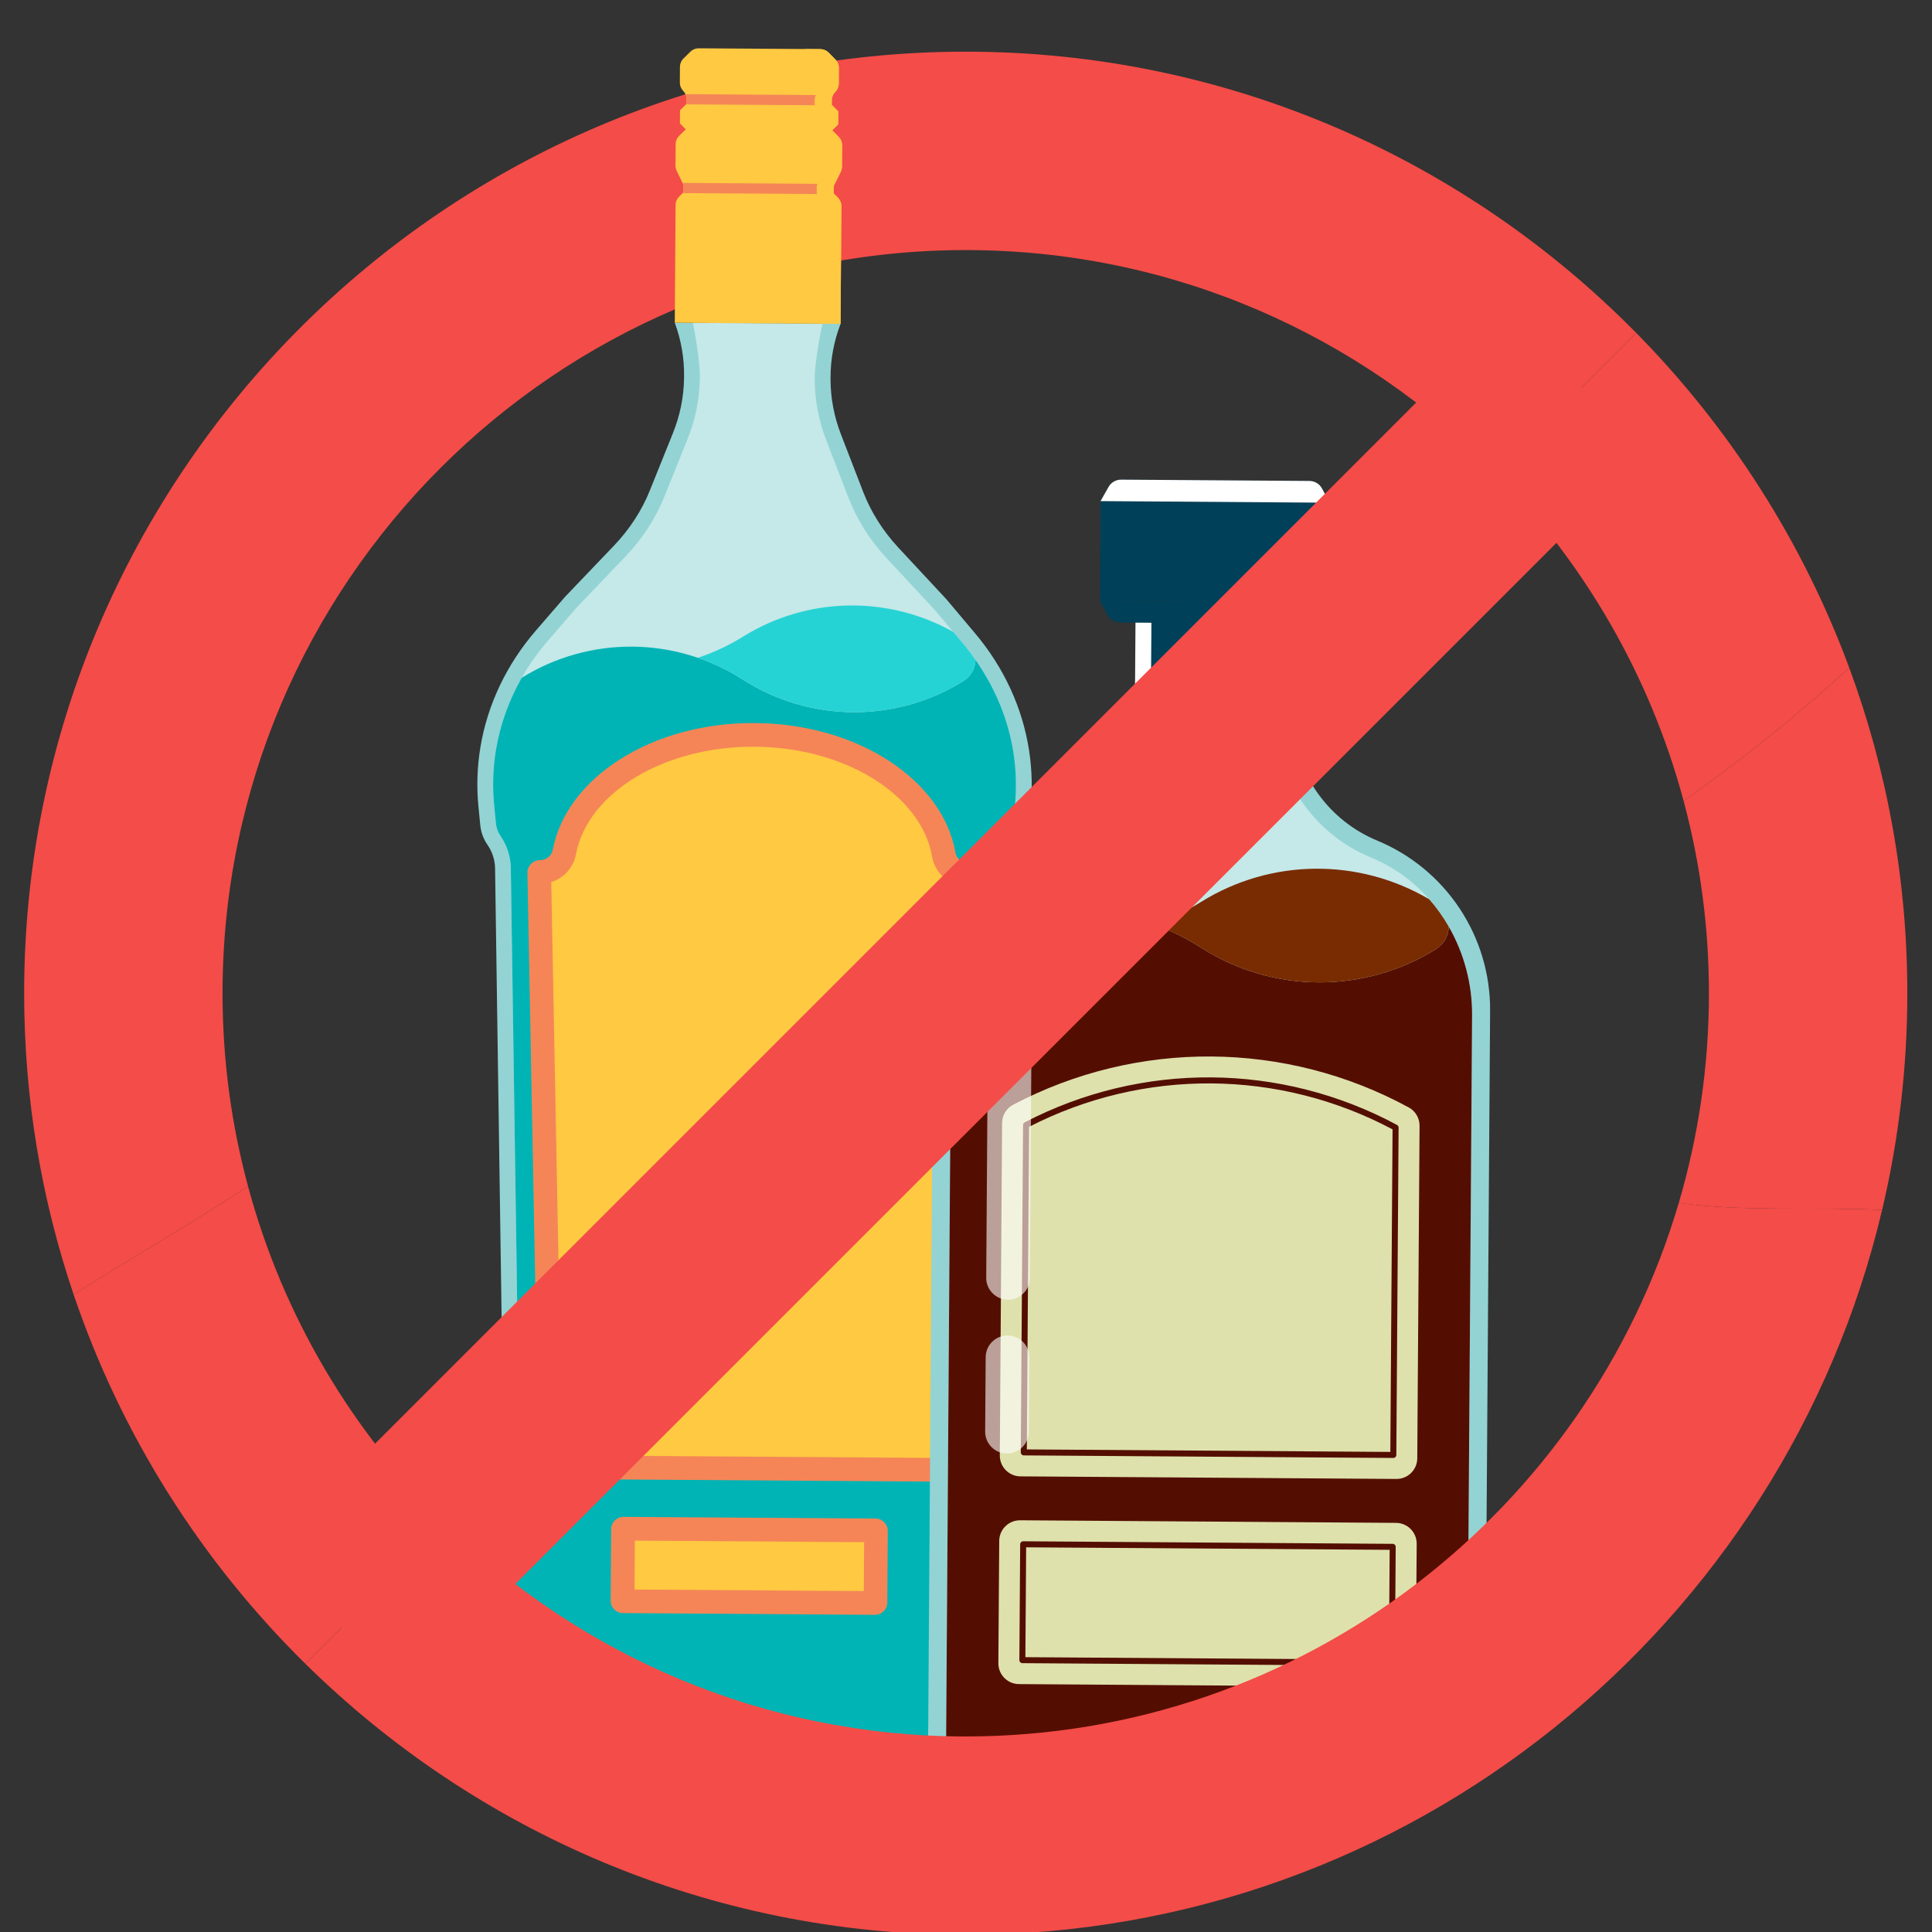 <svg width="80" height="80" viewBox="0 0 80 80" fill="none" xmlns="http://www.w3.org/2000/svg">
<rect x="0" y="0" width="80" height="80" fill="#333333" stroke="none"/>
<g clip-path="url(#clip0_92_22423)">
<path d="M78.978 41.129C78.978 36.392 78.126 31.851 76.572 27.648C74.418 29.636 72.118 31.457 69.716 33.168C70.398 35.709 70.763 38.377 70.763 41.129C70.763 44.143 70.326 47.057 69.514 49.812C72.252 50.185 75.138 49.965 77.935 50.101C78.616 47.219 78.978 44.216 78.978 41.129Z" fill="#F44C48"/>
<path d="M67.751 13.783L61.944 19.589C65.605 23.319 68.323 27.975 69.716 33.168C72.118 31.457 74.418 29.636 76.572 27.647C74.634 22.406 71.601 17.691 67.751 13.783Z" fill="#F44C48"/>
<path d="M39.989 2.14C18.49 2.14 1 19.631 1 41.129C1 45.489 1.721 49.684 3.048 53.601C5.485 52.066 7.932 50.652 10.271 49.124C9.583 46.574 9.215 43.894 9.215 41.129C9.215 24.16 23.02 10.355 39.989 10.355C48.578 10.355 56.356 13.894 61.944 19.589L67.75 13.783C60.675 6.6 50.844 2.14 39.989 2.14Z" fill="#F44C48"/>
<path d="M42.613 31.081C42.342 29.313 41.571 27.643 40.381 26.23L39.189 24.815L37.202 22.679C36.562 21.99 36.068 21.209 35.745 20.374L34.822 17.986C34.537 17.25 34.392 16.482 34.391 15.712V15.636C34.39 14.875 34.531 14.124 34.806 13.41L31.373 13.387L27.941 13.364C28.207 14.081 28.337 14.835 28.326 15.595L28.325 15.671C28.314 16.44 28.158 17.206 27.863 17.939L26.907 20.314C26.573 21.144 26.069 21.918 25.419 22.599L23.403 24.707L22.193 26.106C20.984 27.503 20.19 29.163 19.895 30.926C19.759 31.739 19.73 32.565 19.81 33.386L19.887 34.168C19.915 34.46 20.018 34.74 20.189 34.987C20.387 35.276 20.495 35.61 20.5 35.955L20.908 63.986C20.916 64.54 20.826 65.095 20.642 65.625C20.481 66.09 20.391 66.574 20.376 67.064L20.299 69.528C20.284 70.016 20.372 70.5 20.559 70.949C20.89 71.748 21.514 72.391 22.307 72.75L23.159 73.137C23.606 73.34 24.092 73.446 24.586 73.449L30.966 73.493L37.346 73.536C37.84 73.539 38.328 73.44 38.778 73.243L39.634 72.868C40.433 72.519 41.065 71.885 41.407 71.09C41.6 70.644 41.695 70.161 41.686 69.673L41.643 67.208C41.634 66.719 41.551 66.233 41.396 65.766C41.219 65.233 41.136 64.677 41.152 64.124L41.941 36.101C41.95 35.756 42.062 35.423 42.265 35.137C42.438 34.893 42.545 34.613 42.578 34.322L42.664 33.541C42.755 32.721 42.738 31.895 42.613 31.081Z" fill="#93D3D4"/>
<path d="M41.731 34.759C41.84 34.606 41.908 34.43 41.928 34.249L42.015 33.469C42.099 32.708 42.083 31.938 41.967 31.18C41.715 29.538 40.993 27.971 39.881 26.651L38.689 25.235L36.724 23.124C36.024 22.372 35.49 21.526 35.135 20.61L34.212 18.222C33.898 17.409 33.738 16.565 33.737 15.713L33.737 15.637C33.736 15.103 33.937 13.922 34.06 13.405L28.687 13.369C28.803 13.887 28.986 15.071 28.979 15.604L28.977 15.681C28.965 16.533 28.794 17.375 28.468 18.184L27.512 20.558C27.145 21.47 26.6 22.309 25.89 23.05L23.875 25.159L22.686 26.534C21.555 27.84 20.812 29.396 20.539 31.034C20.412 31.79 20.385 32.56 20.46 33.323L20.536 34.104C20.554 34.285 20.619 34.463 20.726 34.617C20.998 35.012 21.145 35.472 21.152 35.946L21.561 63.977C21.57 64.609 21.468 65.236 21.258 65.84C21.118 66.243 21.041 66.661 21.028 67.084L20.951 69.549C20.938 69.947 21.009 70.334 21.161 70.699C21.43 71.347 21.932 71.864 22.576 72.156L23.428 72.542C23.793 72.708 24.184 72.794 24.589 72.797L37.35 72.883C37.756 72.886 38.147 72.805 38.514 72.645L39.372 72.27C40.019 71.987 40.529 71.476 40.806 70.832C40.963 70.469 41.039 70.083 41.032 69.685L40.989 67.22C40.981 66.796 40.909 66.377 40.775 65.973C40.574 65.366 40.48 64.738 40.498 64.106L41.286 36.083C41.301 35.607 41.454 35.15 41.731 34.759Z" fill="#C5E8E8"/>
<path d="M20.536 34.104C20.554 34.285 20.619 34.463 20.726 34.617C20.998 35.012 21.145 35.472 21.152 35.946L21.561 63.977C21.57 64.609 21.469 65.236 21.259 65.84C21.119 66.243 21.041 66.661 21.028 67.084L20.951 69.549C20.939 69.946 21.009 70.334 21.161 70.699C21.43 71.347 21.933 71.864 22.576 72.156L23.428 72.542C23.794 72.708 24.184 72.794 24.59 72.796L37.351 72.883C37.756 72.886 38.148 72.805 38.515 72.645L39.372 72.27C40.019 71.987 40.529 71.476 40.807 70.832C40.963 70.469 41.039 70.083 41.032 69.685L40.989 67.22C40.981 66.796 40.91 66.377 40.776 65.973C40.574 65.366 40.48 64.738 40.498 64.106L41.287 36.083C41.301 35.608 41.454 35.151 41.731 34.76C41.84 34.606 41.908 34.431 41.928 34.25L42.015 33.469C42.099 32.709 42.083 31.939 41.967 31.18C41.756 29.808 41.213 28.49 40.392 27.322C40.388 27.69 40.193 28.009 39.903 28.192V28.195C37.096 29.945 33.532 29.921 30.749 28.134C27.968 26.347 24.408 26.322 21.602 28.067C21.074 28.995 20.712 29.998 20.539 31.035C20.412 31.791 20.386 32.56 20.46 33.323L20.536 34.104Z" fill="#00B4B5"/>
<path d="M39.881 26.651L39.472 26.165C36.761 24.645 33.422 24.707 30.761 26.366C30.169 26.734 29.544 27.024 28.9 27.236V27.243C29.541 27.463 30.163 27.756 30.749 28.133C33.533 29.921 37.096 29.945 39.904 28.195V28.192C40.193 28.009 40.388 27.689 40.392 27.322C40.231 27.092 40.063 26.867 39.881 26.651Z" fill="#26D3D4"/>
<path d="M34.864 6.903L34.87 6.014C34.871 5.885 34.821 5.761 34.73 5.669L34.461 5.396L34.705 5.155L34.709 4.611L34.44 4.339L34.441 4.151C34.442 4.022 34.494 3.899 34.586 3.808C34.678 3.718 34.73 3.594 34.731 3.465L34.735 2.81C34.736 2.681 34.685 2.557 34.595 2.465L34.312 2.179C34.221 2.087 34.098 2.035 33.969 2.034L31.45 2.017L28.931 2C28.802 1.999 28.678 2.049 28.587 2.14L28.3 2.423C28.208 2.513 28.156 2.637 28.155 2.766L28.151 3.421C28.15 3.55 28.2 3.674 28.291 3.766C28.381 3.857 28.432 3.981 28.431 4.11L28.43 4.298L28.157 4.567L28.154 5.11L28.395 5.355L28.121 5.625C28.029 5.715 27.977 5.838 27.977 5.968L27.971 6.856C27.97 6.931 27.987 7.004 28.019 7.071L28.297 7.646L28.294 7.971L28.119 8.144C28.027 8.235 27.975 8.358 27.974 8.487L27.941 13.364L31.374 13.387L34.806 13.41L34.839 8.534C34.84 8.405 34.79 8.281 34.699 8.189L34.526 8.014L34.529 7.688L34.814 7.117C34.846 7.051 34.864 6.977 34.864 6.903Z" fill="#FFC942"/>
<path d="M40.075 35.734C39.824 35.732 39.607 35.554 39.564 35.307C39.039 32.306 35.53 29.969 31.261 29.94C26.992 29.911 23.452 32.201 22.887 35.194C22.84 35.441 22.621 35.616 22.369 35.614C22.064 35.612 21.821 35.869 21.84 36.174L22.309 60.748C22.326 61.025 22.555 61.241 22.831 61.242L39.266 61.354C39.542 61.356 39.773 61.143 39.795 60.867L40.597 36.301C40.62 35.996 40.38 35.736 40.075 35.734Z" fill="#F58557"/>
<path d="M36.254 62.88L25.822 62.81C25.539 62.808 25.309 63.035 25.307 63.317L25.287 66.28C25.285 66.562 25.513 66.793 25.795 66.795L36.227 66.866C36.509 66.868 36.74 66.64 36.741 66.358L36.761 63.395C36.763 63.113 36.536 62.882 36.254 62.88Z" fill="#F58557"/>
<path d="M28.269 7.996L34.55 8.038L34.525 8.014L34.528 7.688L34.563 7.618L28.262 7.575L28.296 7.646L28.294 7.971L28.269 7.996Z" fill="#F58557"/>
<path d="M28.406 4.321L34.462 4.362L34.44 4.339L34.441 4.151C34.442 4.077 34.463 4.007 34.496 3.942L28.379 3.9C28.411 3.966 28.431 4.036 28.431 4.11L28.429 4.298L28.406 4.321Z" fill="#F58557"/>
<path d="M38.598 35.476C38.148 32.904 34.991 30.945 31.254 30.92C27.517 30.895 24.334 32.81 23.849 35.376C23.745 35.929 23.343 36.362 22.826 36.525L23.28 60.265L38.831 60.37L39.605 36.638C39.091 36.469 38.695 36.031 38.598 35.476Z" fill="#FFC942"/>
<path d="M26.288 63.794L26.274 65.819L35.768 65.884L35.782 63.859L26.288 63.794Z" fill="#FFC942"/>
<path d="M34.813 7.117C34.846 7.051 34.864 6.977 34.864 6.903L34.87 6.014C34.871 5.885 34.821 5.761 34.73 5.67L34.461 5.396L34.705 5.155L34.709 4.611L34.44 4.339L34.441 4.151C34.442 4.022 34.494 3.899 34.586 3.808C34.678 3.718 34.73 3.594 34.731 3.465L34.735 2.81C34.736 2.681 34.685 2.557 34.595 2.465L34.312 2.179C34.221 2.087 34.098 2.035 33.969 2.034L33.261 2.029C33.39 2.03 33.514 2.082 33.604 2.174L33.887 2.461C33.978 2.552 34.028 2.676 34.027 2.805L34.023 3.46C34.022 3.589 33.97 3.713 33.878 3.803C33.786 3.894 33.734 4.017 33.733 4.146L33.732 4.334L34.001 4.606L33.997 5.15L33.753 5.391L34.023 5.665C34.113 5.756 34.164 5.88 34.163 6.009L34.157 6.898C34.156 6.973 34.139 7.046 34.105 7.113L33.82 7.683L33.818 8.009L33.991 8.185C34.081 8.276 34.132 8.4 34.131 8.529L34.098 13.405L34.806 13.41L34.839 8.534C34.84 8.405 34.789 8.281 34.699 8.189L34.526 8.014L34.528 7.688L34.813 7.117Z" fill="#FFC942"/>
<path d="M57.027 34.807C55.005 33.97 53.642 32.048 53.52 29.862L51.12 29.846L49.389 29.834L46.987 29.817C46.836 32 45.446 33.904 43.413 34.713C40.549 35.853 38.662 38.614 38.641 41.696L38.429 72.378C38.426 72.833 38.603 73.271 38.923 73.595C39.243 73.919 39.678 74.103 40.133 74.106L49.082 74.168L50.813 74.18L59.762 74.242C60.217 74.245 60.655 74.067 60.979 73.747C61.303 73.428 61.486 72.993 61.49 72.538L61.702 41.855C61.723 38.774 59.874 35.987 57.027 34.807Z" fill="#93D3D4"/>
<path d="M56.762 35.503C55.095 34.819 53.811 33.462 53.186 31.82C52.948 31.196 52.855 30.526 52.86 29.858L47.648 29.822V29.822C47.643 30.49 47.541 31.159 47.295 31.779C46.647 33.412 45.344 34.752 43.668 35.413C41.045 36.446 39.403 39.081 39.384 41.9L39.173 72.384C39.171 72.643 39.271 72.888 39.453 73.073C39.635 73.257 39.879 73.36 40.138 73.362L59.767 73.498C60.027 73.499 60.271 73.4 60.456 73.218C60.641 73.036 60.743 72.793 60.745 72.533L60.956 42.049C60.976 39.23 59.371 36.573 56.762 35.503Z" fill="#C5E8E8"/>
<path d="M40.138 73.362L59.767 73.498C60.027 73.499 60.271 73.4 60.456 73.218C60.641 73.036 60.743 72.793 60.745 72.533L60.956 42.049C60.965 40.738 60.619 39.465 59.989 38.368C59.984 38.759 59.776 39.1 59.468 39.294V39.298C56.478 41.161 52.681 41.135 49.717 39.23C47.141 37.575 43.936 37.338 41.178 38.529C40.763 38.708 40.358 38.919 39.966 39.163L39.932 39.178C39.584 40.029 39.391 40.953 39.384 41.9L39.174 72.383C39.172 72.643 39.271 72.888 39.453 73.072C39.635 73.257 39.878 73.36 40.138 73.362Z" fill="#540E01"/>
<path d="M59.183 37.239C56.265 35.517 52.622 35.546 49.73 37.348C49.099 37.741 48.433 38.05 47.747 38.275V38.282C48.43 38.517 49.093 38.829 49.717 39.231C52.681 41.135 56.477 41.162 59.468 39.298V39.295C59.776 39.1 59.984 38.76 59.989 38.368C59.757 37.966 59.489 37.587 59.183 37.239Z" fill="#792C02"/>
<path d="M53.551 25.819L47.018 25.774L46.99 29.817L53.523 29.862L53.551 25.819Z" fill="#004059"/>
<path d="M55.062 20.816L45.571 20.75L45.902 20.164C46.008 19.976 46.208 19.86 46.424 19.861L54.222 19.915C54.438 19.917 54.637 20.035 54.74 20.225L55.062 20.816Z" fill="#004059"/>
<path d="M45.543 24.869L55.034 24.935L54.703 25.521C54.597 25.71 54.397 25.826 54.181 25.824L46.383 25.77C46.166 25.769 45.968 25.65 45.865 25.46L45.543 24.869Z" fill="#004059"/>
<path d="M55.065 20.816L45.574 20.75L45.545 24.869L55.036 24.935L55.065 20.816Z" fill="#004059"/>
<path d="M57.808 63.059L42.241 62.952C41.766 62.949 41.379 63.331 41.376 63.805L41.34 68.87C41.337 69.344 41.719 69.732 42.194 69.735L57.761 69.843C58.236 69.846 58.623 69.464 58.627 68.989L58.662 63.925C58.665 63.45 58.283 63.063 57.808 63.059Z" fill="#DEE1AC"/>
<path d="M58.34 45.861C53.24 43.083 47.085 43.04 41.947 45.747C41.669 45.894 41.497 46.188 41.495 46.503L41.4 60.267C41.397 60.742 41.779 61.129 42.254 61.133L57.821 61.24C58.295 61.244 58.683 60.861 58.686 60.386L58.781 46.622C58.784 46.308 58.616 46.011 58.34 45.861Z" fill="#DEE1AC"/>
<path d="M47.678 25.779L47.018 25.774L46.99 29.817L47.65 29.822L47.678 25.779Z" fill="white"/>
<path d="M45.543 24.869L45.865 25.46C45.969 25.65 46.167 25.768 46.383 25.77L51.891 25.808C52.441 25.812 52.885 26.262 52.881 26.813L52.86 29.858L53.52 29.863L53.548 25.82L54.181 25.824C54.397 25.826 54.597 25.71 54.703 25.521L55.034 24.935L45.543 24.869Z" fill="#004059"/>
<path d="M55.062 20.816L45.571 20.75L45.902 20.164C46.008 19.976 46.208 19.86 46.424 19.861L54.222 19.915C54.438 19.917 54.637 20.035 54.74 20.225L55.062 20.816Z" fill="white"/>
<path d="M60.601 72.347C60.414 72.531 60.166 72.632 59.903 72.63L40.014 72.492C39.751 72.491 39.505 72.386 39.32 72.2C39.263 72.142 39.217 72.076 39.176 72.008L39.173 72.384C39.172 72.643 39.271 72.888 39.453 73.073C39.635 73.257 39.879 73.36 40.138 73.362L59.767 73.498C60.027 73.499 60.272 73.4 60.456 73.218C60.641 73.036 60.744 72.793 60.746 72.533L60.748 72.157C60.706 72.225 60.659 72.29 60.601 72.347Z" fill="#440301"/>
<path d="M57.634 68.974L42.333 68.868C42.265 68.868 42.209 68.812 42.21 68.743L42.243 63.944C42.243 63.876 42.3 63.82 42.368 63.821L57.669 63.927C57.738 63.927 57.793 63.983 57.793 64.052L57.76 68.85C57.759 68.919 57.703 68.975 57.634 68.974ZM42.459 68.62L57.511 68.724L57.543 64.175L42.491 64.071L42.459 68.62Z" fill="#540E01"/>
<path d="M57.694 60.371L42.393 60.265C42.324 60.265 42.269 60.209 42.269 60.14L42.363 46.584C42.363 46.538 42.389 46.496 42.43 46.474C47.275 43.953 53.038 43.994 57.847 46.581C57.888 46.603 57.913 46.645 57.913 46.691L57.819 60.247C57.819 60.316 57.763 60.372 57.694 60.371ZM42.519 60.017L57.571 60.121L57.663 46.765C52.962 44.264 47.348 44.225 42.611 46.661L42.519 60.017Z" fill="#540E01"/>
<g opacity="0.6">
<path d="M41.809 42.967C41.311 42.964 40.903 43.365 40.9 43.864L40.837 52.908C40.834 53.407 41.236 53.815 41.734 53.818C42.233 53.821 42.641 53.42 42.644 52.921L42.706 43.876C42.71 43.378 42.308 42.971 41.809 42.967Z" fill="white"/>
<path d="M41.724 55.3C41.225 55.296 40.818 55.698 40.815 56.197L40.793 59.277C40.79 59.776 41.191 60.183 41.69 60.187C42.189 60.19 42.596 59.788 42.6 59.29L42.621 56.209C42.625 55.71 42.223 55.303 41.724 55.3Z" fill="white"/>
</g>
<path d="M69.514 49.812C65.757 62.566 53.944 71.903 39.989 71.903C31.61 71.903 24.004 68.536 18.449 63.085L12.643 68.891C19.685 75.829 29.345 80.118 39.989 80.118C58.401 80.118 73.871 67.289 77.934 50.101C75.138 49.965 72.252 50.185 69.514 49.812Z" fill="#F44C48"/>
<path d="M62.374 12.936L11.03 64.28L16.838 70.089L68.183 18.745L62.374 12.936Z" fill="#F44C48"/>
<path d="M12.643 68.891L18.449 63.084C14.587 59.295 11.718 54.498 10.271 49.124C7.932 50.652 5.485 52.065 3.048 53.601C5.024 59.437 8.346 64.657 12.643 68.891Z" fill="#F44C48"/>
</g>
<defs>
<clipPath id="clip0_92_22423">
<rect width="80" height="80" fill="white"/>
</clipPath>
</defs>
</svg>
